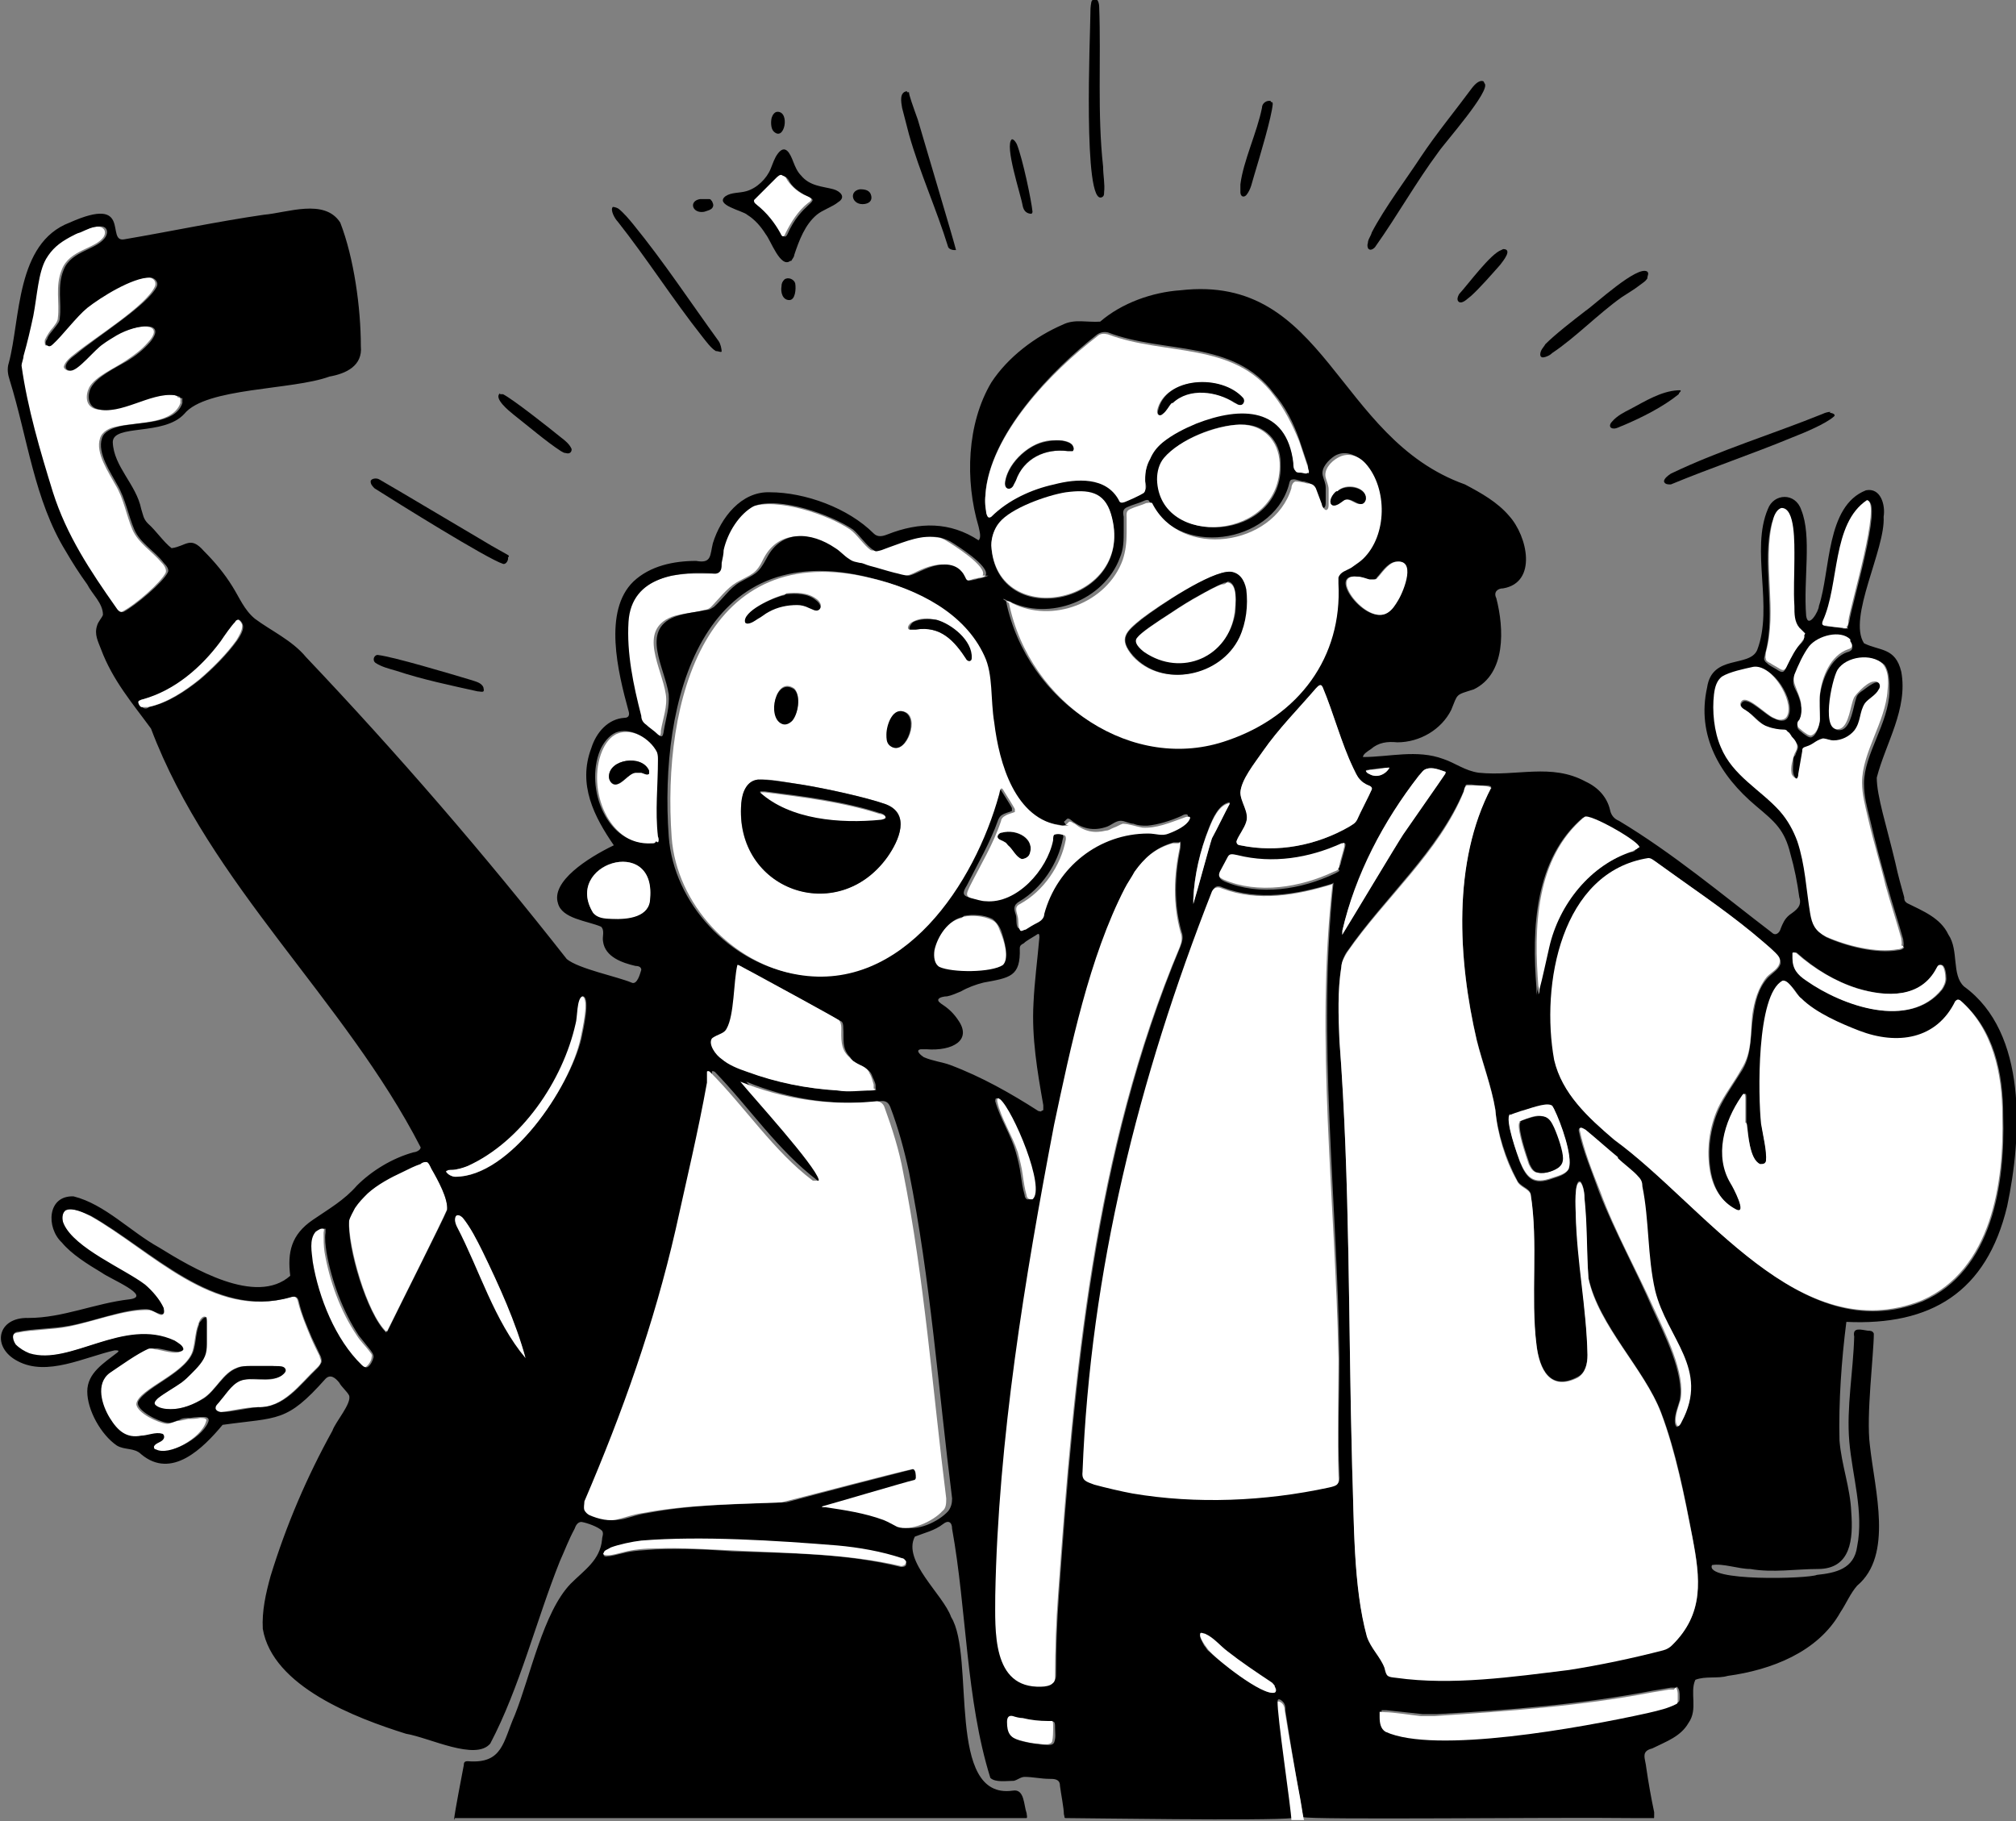 <?xml version="1.0" encoding="UTF-8"?>
<svg id="Capa_2" data-name="Capa 2" xmlns="http://www.w3.org/2000/svg" viewBox="0 0 205.6 185.7">
  <rect x="0" y="0" width="205.6" height="185.7" fill="#808080" stroke="none"/>
  <defs>
    <style>
      .cls-1 {
        fill: #fff;
      }
    </style>
  </defs>
  <g id="Capa_1-2" data-name="Capa 1">
    <g>
      <path d="M111.9,0c.1.1.2.4.2.7.2,5.4-.2,10.9.4,16.3,0,.9.2,1.8.1,2.6,0,.2,0,.4-.2.5-2,1.1-1.2-16.9-1.2-18.6,0-.4,0-.8.1-1.3.1-.3.4-.4.6-.3h0Z"/>
      <path d="M151.4,8.5c.7.7-4.1,6.1-4.7,7-2.3,3.1-4.2,6.5-6.4,9.6-.1.2-.5.5-.7.3-.1,0-.2-.4-.1-.6,0-.4.3-.7.4-1.1,1.3-2.5,3.7-5.7,5-7.7,1.6-2.4,3.5-4.7,5.2-7,.3-.4.8-.9,1.2-.7h0Z"/>
      <path d="M186.6,42.1c.3,0,.7.2.4.4-.8.7-2.9,1.6-4.2,2.1-4.1,1.7-8.3,3.1-12.4,4.8-.3,0-.6,0-.7-.3,0-.3.4-.6.7-.8,5-2.4,10.3-4,15.5-6.1.2-.1.5-.2.8-.2h0Z"/>
      <path d="M92.5,9.4c0,0,.2,0,.2,0,0,.3.4,1.4.9,2.8.9,3.1,3.6,12.1,3.9,13.3,0,0-.1,0-.2,0-.2,0-.5-.1-.6-.3-1.2-3.9-2.9-7.6-4-11.5-.2-.8-.5-1.9-.7-2.7-.1-.6-.3-1.6.5-1.7h0Z"/>
      <path d="M168,27.7c.2.2,0,.4,0,.7-.2.3-.4.4-.8.7-.5.4-1.2.8-1.8,1.2-2.4,1.7-4.7,4.1-7.1,5.7-.2.2-.4.3-.7.4-.6.2-.6-.3-.4-.7.1-.2.3-.4.4-.6,1-1,2.8-2.4,4.1-3.4.9-.6,5.3-4.7,6.3-4h0Z"/>
      <path d="M129.6,10.4c.1,0,.2,0,.2.2-.1,1.3-1.3,5.3-1.9,7.3-.2.6-.3,1.4-.8,2-.3.3-.6.1-.6-.3,0-.2,0-.5,0-.8.3-2.4,1.7-5.3,2.2-7.8,0-.5.5-.8.9-.7h0Z"/>
      <path d="M171.4,39.9c0,0-.2.2-.2.3-1.6,1.3-3.8,2.4-5.7,3.2-.3.1-.6.3-.9.3-.5,0-.5-.4-.2-.7.5-.6,1.3-1,1.9-1.3,1.5-.8,3.1-1.8,4.8-1.9.2,0,.3,0,.3,0h0Z"/>
      <path d="M105.2,21.8c-.5,0-.8-.3-.9-.8-.2-1.2-1.9-6.2-1.1-6.8.2,0,.4.3.5.5.6,1.5,1.5,5.8,1.6,6.9,0,0,0,.1-.1.2h0Z"/>
      <path d="M153.3,25.4c1,0,0,1.2-.3,1.6-.8.9-2.1,2.4-3,3.2-.3.2-.8.8-1.2.6-.3-.2-.1-.6,0-.8,1-1.1,3.2-4.1,4.3-4.5h0Z"/>
      <g>
        <path d="M73.6,35.8c0,.2-.3,0-.6,0-.5-.3-1-1-1.4-1.5-3-3.8-5.6-7.9-8.6-11.7-.3-.3-.8-1.2-.5-1.5,0,0,.3,0,.6.2.5.4,1.1,1.1,1.5,1.6,3.1,3.8,5.8,7.9,8.7,11.9.2.3.3.8.3,1.1h0Z"/>
        <path d="M51.8,56.8c.1.3-.2.8-.5.7-1.6-.5-10.9-6.3-13.1-7.7-.2-.2-.4-.4-.4-.7,0-.3.6-.4.9-.2,2.6,1.5,7.6,4.5,10.5,6.2,1.3.8,2.3,1.3,2.6,1.5,0,0,.1,0,.1.2h0Z"/>
        <path d="M49.3,70.5c-.1.1-.4,0-.6,0-2.7-.6-5.6-1.2-8.3-2.1-.7-.2-1.5-.4-2.1-.8-.4-.3-.1-.9.3-.8,1.6.2,7.3,1.9,9.3,2.5.6.2,1.2.3,1.4.8,0,.1.1.3,0,.4h0Z"/>
        <path d="M51,40.2c.1,0,.2,0,.3,0,1,.5,4.8,3.5,5.9,4.4.4.3.9.7,1.1,1.2,0,.4-.3.5-.6.4-.2,0-.3-.1-.5-.2-1.4-.9-3.4-2.6-4.8-3.7-.5-.4-2.1-1.7-1.4-2.2h0Z"/>
        <g>
          <path class="cls-1" d="M18.4,40.6c0,.1,0,.3,0,.5-.8,2.2-4.4,1.9-6.5,2.4-.7.1-1.5.5-1.7,1.2-.5,1.5.9,3.5,1.6,4.8.8,1.3,1.1,3.1,1.7,4.5.6,1.4,2,2.2,3,3.4.3.3.5.7.4,1-.5,1-3.1,3.3-4.5,4-.4.1-.6-.2-.8-.5-2.7-3.7-5-7.2-6.4-11.7-1.2-4.2-2.6-8.6-3.2-12.9,0-.3,0-.7.2-1,.4-1.3.7-2.7,1-4.1.5-2,.6-4.4,1.3-5.8.6-1,1.3-1.6,2.4-2.2.4-.2.7-.3,1.1-.5.7-.3,1.2-.5,1.9-.6.6,0,1,.4.7,1-.8,1.3-3.5,1.3-4.3,3.4-.7,1.7-.2,3.4-.4,4.9,0,.4-.3.7-.5,1-.3.3-.6.8-.8,1.2-.1.2,0,.5,0,.6.2.1.4,0,.6-.1.9-.8,2.4-2.8,3.5-3.7,1.4-1.1,4.6-3.1,6.4-3.1.5,0,.9.4.7.9-.9,2-6.1,5.2-8.2,6.9-.4.3-1,.8-1.1,1.3,0,.2.3.4.5.4.8,0,2.4-2.1,3.3-2.7.4-.3.9-.6,1.4-.9,2.2-1.2,5.3-1.4,3.4.7-.7.8-1.4,1.3-2.3,1.9-1.2.8-3.1,1.6-3.7,2.7-.4.8-.4,1.9.6,2.2,2.5.7,5.5-1.9,8.1-1.4.1,0,.3.1.3.2h0Z"/>
          <path class="cls-1" d="M21,134.3c-.4-.2-.7.4-.8.8-.3.8-.3,1.6-.5,2.4-.4,2.5-5.7,4.1-5.8,5.7.1.9,2.2,1.9,3.1,2,.4,0,.7-.2,1.1-.3.3,0,.6-.1,1.1-.2.4,0,.8,0,1.2-.1.3,0,.8,0,.6.4-.5,1.7-4,3.6-5.3,2.9-.1,0-.2-.2-.2-.3.1-.4.7-.4,1-.8.2-.2,0-.4-.2-.5-.6-.1-1.5.1-2.1.2-1.5.3-2.4-.5-3.2-1.8-.9-1.4-1.6-3.5,0-4.6,1.2-.9,2.7-1.9,4-2.5.3-.1.5-.1.8,0,.5,0,2.4.7,2.7.1,0-.4-.5-.7-.9-.9-5.4-2.5-10.8,2.9-15.2,1.1-.3-.2-.7-.4-.9-.7-.4-.5-.4-1.2.3-1.3,1.4-.3,3.6-.3,5.1-.6,2.6-.5,5.8-1.8,8.3-1.7.4,0,.8.4,1.2.5.4,0,.4-.4.3-.6-.3-.8-1.1-1.8-1.9-2.4-2.1-1.6-7.2-3.7-8.3-6.2-.4-1.1,0-1.8,1.3-1.5.5.1,1,.4,1.4.6,6.2,3.5,12.5,10.6,20.3,8.3.6-.2.8,0,.9.5.3,1.2.8,2.4,1.3,3.6.3.7.6,1.3.9,1.9,0,.2.2.4.1.6,0,.2-.2.4-.4.6-1.8,1.7-3.4,4.1-6.1,4-1.2,0-2.7.4-3.7.5-.3,0-.7-.2-.6-.5,0-.2.3-.4.5-.7.7-.8,1.3-1.9,2.4-2.1,1.3-.2,3.3.5,4.2-.8,0-.2,0-.4-.2-.5-.2-.1-.6,0-1-.1-.7,0-1.7,0-2.3,0-.5,0-1,0-1.4.2-1.4.5-2.1,2.3-3.4,3.1-.9.6-2.2,1.2-3.4,1.1-.5,0-1.3,0-1.6-.5-.1-.2,0-.4.3-.6.6-.4,1.7-1.1,2.4-1.6.4-.3.7-.5,1-.9.7-.7,1.4-1.5,1.6-2.4,0-.3,0-.5,0-.9,0-.5,0-1.3,0-1.9,0-.2,0-.5-.1-.6h0Z"/>
          <path class="cls-1" d="M100.5,58.7c-.2.2-.7.2-1,.3-.3,0-.7.3-1,.2-.2,0-.3-.3-.5-.6,0-.2-.2-.4-.4-.5-1-.9-2.6-.5-3.7,0-.5.2-.9.5-1.5.6-.5,0-1-.2-1.5-.3-.8-.2-1.7-.5-2.5-.7-.4-.1-.7-.2-1-.3-.4-.1-.7-.2-1.1-.4-.5-.3-.9-.8-1.4-1.1-2.5-1.7-5.5-1.8-7,1-.8,1.7-1.2,1.6-2.8,2.5-1,.6-1.8,1.7-2.6,2.5-.2.2-.5.3-.7.3-.9.3-2.2.3-3.3.7-3.5,1.4-1,5.2-.6,7.9.2,1.2-.3,2.5-.5,3.7,0,.6-.1.7-.6.4-.4-.4-1-.7-1.3-1.1-.2-.2-.3-.5-.3-.8-.8-3.3-1.7-6.8-1.2-10.2.3-2.4,2.3-3.6,4.5-4.1.7-.1,1.5-.2,2.2-.2.6,0,1.2,0,1.7,0,.2,0,.4,0,.5,0,.3-.2.3-.6.4-1,0-.4.1-.8.2-1.3.4-1.7,1.6-3.7,3.1-4.5,2.6-1,7.9.8,10.1,2.3.7.5,1.4,1.6,2.1,2.1.3.1.5,0,.8,0,.2,0,.5-.2.8-.3,1.7-.6,3.3-1.3,5.1-1,.4,0,.8.2,1.1.4.5.3,4.2,2.6,3.6,3.5h0Z"/>
          <path class="cls-1" d="M39.4,135.8c-2-1.9-3.9-8.7-3.8-11.4,0-.5.3-.9.6-1.3.4-.6.8-1.1,1.3-1.5,1-.9,2.3-1.6,3.6-2.2.6-.3,1.3-.6,1.8-.8.2,0,.4-.2.6-.2.2,0,.4.5.5.7.6,1.2,1.7,3.1,1.6,4.2-.5,1.2-4.7,9.6-6.1,12.4,0,0,0,0-.1,0h0Z"/>
          <path class="cls-1" d="M67.1,85.9c0,.1-.2.2-.4.2-4.6.3-6.9-5.6-5.3-9.5.3-.7.8-1.5,1.6-1.8,1.5-.6,3.5.6,4.2,2,.1.2.1.5.1.8,0,2.6-.3,5.2,0,7.8,0,.2,0,.5,0,.6h0ZM66.2,78.9c0,0,0-.2,0-.3-.7-1.7-4.1-1.2-4.1.6,0,.4.3.9.7.8.7,0,1.3-1.1,2-1.2.2,0,.4,0,.6,0,.3,0,.6.3.8.1h0Z"/>
          <path class="cls-1" d="M98.2,93.5c.9-.2,2.1-.1,2.9.3.5.2.7.6.9,1.2.4.9,1,2.8.2,3.5-1.2.8-5.2.8-6.5.2-.6-.3-.6-1.1-.5-1.7.3-1.4,1.4-3.1,2.9-3.4h0Z"/>
          <path class="cls-1" d="M33,125.3c.1,0,0,.3,0,.4,0,.6,0,1.4.1,2,.5,2.9,1.6,6,3.3,8.5.3.5.9,1.1,1.2,1.5.2.3.4.4.3.7,0,.3-.3.8-.6,1-.2,0-.4,0-.6-.2-2.6-2.6-4.4-6.9-5-10.5,0-1-.4-2.3.3-3.1.2-.2.6-.4.8-.3h0Z"/>
          <path class="cls-1" d="M107.3,175.5c.1,0,.1.3.1.6,0,.5,0,1.1-.1,1.5-.2.4-.9.3-1.4.2-.7,0-1.4-.2-2.1-.4-1-.3-1.4-.9-1.3-1.9,0-.4.2-.7.6-.6.3,0,.7.2,1,.2.9.2,1.7.3,2.6.3.2,0,.3,0,.4,0h0Z"/>
          <g>
            <path d="M46.3,185.6c.1-1,.8-4.5,1-5.6,0-.3.1-.4.4-.4,3.6.3,3.6-2,4.8-4.7,1.6-4,2.9-10.5,5.7-13.4,1.4-1.4,3-2.4,3.2-4.5,0-.3.2-.6,0-.9-.4-.4-1.5-.8-2.1-.9-.4,0-.6.4-.7.7-.6,1.1-1,2.2-1.5,3.3-2.4,6-4.1,12.9-7.1,18.6-1.5,1.8-6.2-.6-8.6-1-5.1-1.6-13.6-4.8-14.6-10.7-.1-1.8.3-3.6.8-5.4,1.6-5.2,3.7-10.1,6.3-14.8.3-.9,2-2.8,1.7-3.6-.2-.4-.8-.9-1-1.3-.4-.5-.9-.9-1.4-.4-4,4.5-4.8,3.9-10.5,4.7-2,2.4-5.2,5.6-8.3,3-.7-.7-1.7-.4-2.5-.9-1.6-1.1-3-3.6-3-5.5,0-1.9,1.7-2.9,3.1-4,.2-.2,0-.2-.3-.2-3.1.7-6.9,2.7-9.9,1.1-2.7-1.4-2.1-4.5,1.1-4.4,3.5,0,6.8-1.5,10.3-1.9,2.4-.3-2-2.1-2.8-2.7-1.5-.9-3.1-1.9-4.1-3.1-1.6-1.5-1.5-4.8,1.2-4.7,3.2.8,5.8,3.6,8.7,5.2,3.4,2.1,9.9,6,13.4,2.9-.3-2.4.1-4.2,2.3-5.7,1.6-1.1,3.2-2,4.5-3.5,1.5-1.5,3.6-2.8,5.8-3.4.2,0,.7-.2.7-.5-7.7-15-21.5-26.8-27.5-42.7-1.9-2.6-3.9-4.9-5.1-8.1-.3-.8-.7-1.5-.4-2.4.1-.4.5-.8.6-1.1,0-1.2-1.1-2.1-1.6-3.1-.8-1.1-1.5-2.2-2.2-3.4-3.2-5.2-3.9-11.6-5.7-17.4-.2-.6-.3-1.2-.1-1.8,1.2-4.5.7-12.2,6.2-14.3,6.5-2.9,3.6,2.1,5.6,1.7,4.7-.8,9.4-1.8,14.2-2.5,2.4-.2,6.2-1.7,7.8.8,1.4,3.6,2.1,8.7,2.1,12.6.2,2-1.5,2.8-3.2,3.1-3.8,1.4-12.6,1.1-14.8,3.8-2.1,2.3-7.3,1-7.3,2.9.1,2.5,2.4,4.3,2.9,6.8.2.6.2,1,.7,1.5.8.7,1.6,1.9,2.4,2.5,1.5-.2,1.9-1.3,3.3.3,1.1,1.1,2.1,2.3,2.9,3.6.7,1.1,1.2,2.4,2.3,3.3,1.6,1.2,3.8,2.2,5.2,3.9,9.3,9.8,18.2,20.1,26.6,30.8,1.2,1,5.2,1.8,6.6,2.4.6.3.9-1,1-1.3,0-.3-.3-.4-.6-.4-1.3-.3-3.1-.9-3.3-2.5-.1-.5.2-1.1-.2-1.5-1.4-.6-4-.8-4.4-2.4-.7-2.2,3-4.6,5.7-5.9-2-2.9-3.7-6.2-2.3-9.9.5-1.6,1.7-3,3.4-3.1.5,0,.5-.4.4-.7-1.1-4-2.6-10.2.5-13.2,1.7-1.6,4.1-2.1,6.4-2.1,1.6.3,1.4-.6,1.7-1.8.8-2.6,2.9-5.3,5.8-5.2,3.6,0,8,1.6,10.6,4.2.4.4.9.3,1.4.1,3.3-1.3,6.4-1.3,9.3.6.3-.3.1-.9,0-1.4-1.4-4.7-1.2-10.5,1.3-14.7,1.7-2.6,4.5-4.7,7.3-5.9,1.2-.6,2.5-.2,3.8-.3,2.2-1.9,5.3-3,8.2-3.2,14.9-1.7,15.8,15.1,29,19.8,1.7.9,3.3,1.8,4.5,3.2,1.9,2.1,2.9,6.8-.6,7.4-.6,0-1,.4-.7,1,.8,3.1,1,7.7-2.3,9.3-1.9.6-1.6.4-2.3,2.1-1,2-3.2,3.3-5.5,3.3-1-.1-1.9,0-2.7.7-.3.2-.8.5-.8.8,2.7,0,5.5-.8,8.2.2,1.2.4,2.2,1.2,3.6,1.4,3.9.4,7.4-1,10.9.9,1.3.6,2.2,1.6,2.5,2.9.1.5.4.9.9,1.1,5.5,3.3,10.5,7.5,15.6,11.4.4.4.8,0,.9-.4.2-.5.4-1,.9-1.4.7-.5,1.3-.9,1-1.8-.2-1.5-.5-3-.9-4.4-.6-2.5-1.6-3.3-3.5-4.9-3.7-3.1-6.1-7.2-5-12.1.5-3.4,4.3-2,5.1-3.8,1.7-4.4-.7-10.2,1.1-14.4.6-1.6,2.8-1.7,3.4.1,1.1,2.7.2,7.1.5,10.8.2,1.4,1.3-.5,1.3-1,1.2-3.6.7-10.2,4.8-11.8,1.5-.3,2,1.5,1.8,2.7.2,3.3-3.7,10.3-2,12.9,1.6.8,3.2.4,3.8,2.9.7,3.8-1.6,7.3-2.5,10.8,0,1.9,1,4.9,1.9,8.7.3,1.4.6,2.4.9,3.5,0,.2,0,.4.3.6,1.6.8,3.4,1.5,4.2,3.2,1.1,1.6.3,4.1,1.6,5.3,6.5,4.7,5.9,15.3,4.4,22.4-2.1,8.8-7.8,12.2-16.4,11.8-.5,3.9-.8,8.2-.7,12.1.2,2.5,1.1,4.8,1.2,7.3.2,2.7,0,5.8-3.4,5.8-2.2,0-4.6.4-6.9,0-1.2,0-2.8-.6-3.9-.4-.8,1.7,9.8,1.4,10.7,1,1.9-.2,3.8-.6,4.1-2.9.7-3.5-.5-7.2-.8-10.7-.3-3.5.4-7.1.5-10.7-.2-1,.7-.7,1.4-.6.2,0,.5,0,.6.3,0,2.1-.8,8.4-.4,11.4.5,4.6,2.4,11.2-1.3,14.3-.7.8-1.1,1.8-1.7,2.7-2.3,4.1-7.1,5.9-11.5,6.5-1,.3-2.3,0-3.3.4-.6,1.3.3,3-.7,4.4-.8,1.4-2.3,1.9-3.7,2.6-1.2.3-.7,1-.6,2,.2,1.4.5,3.1.8,4.5,0,0,0,.1,0,.2,0,.5,0,.4-.1.4-.3,0-1.1,0-2.2,0-7.9-.1-32.7.2-33.5-.1-.5-2.9-1.3-7.5-1.8-10.8,0-.4,0-.7-.3-1,0,0-.4-.4-.5-.1.2,1.7,1.3,10.6,1.5,12-2.6.3-21.5,0-23.1,0-.2,0-.1-.1-.2-.4,0-.6-.3-2.1-.4-2.9,0-.7-.6-.7-1.1-.7-.8,0-1.7-.2-2.5-.2-.4,0-.7.3-1.1.4-.7,0-1.9.2-2.4-.3-2.5-8-2.4-17.1-3.9-25.4,0-.7-.4-.9-.9-.5-.9.7-1.9.9-2.9,1.3-1.3,2.5,2.9,5.9,3.7,8.2,2.5,4-.6,18.7,6.3,17.7,1.2-.2,1.1,1.5,1.4,2.3,0,.2.1.4,0,.5-9.9,0-56.3,0-58.3,0h0ZM18.4,40.6c0-.2-.3-.2-.6-.3-2.5-.3-5.5,2.1-7.9,1.4-1-.3-1-1.5-.6-2.2.6-1.1,2.5-2,3.7-2.7.8-.5,1.6-1.1,2.3-1.9,1.8-2.2-1.3-1.9-3.4-.7-.5.3-1,.6-1.4.9-.9.6-2.5,2.7-3.3,2.7-.2,0-.5-.1-.5-.4,0-.5.7-1,1.1-1.3,2.1-1.8,7.3-5,8.2-6.9.2-.5-.3-.9-.7-.9-1.8,0-5,2-6.4,3.1-1.1.9-2.6,2.9-3.5,3.7-.2.2-.4.3-.6.1-.2,0-.2-.4,0-.6.1-.4.5-.8.8-1.2.3-.4.5-.6.5-1,.2-1.5-.3-3.2.4-4.9.8-2,3.5-2,4.3-3.4.3-.6,0-1.1-.7-1-.7,0-1.2.3-1.9.6-.4.1-.7.3-1.1.5-1.1.6-1.8,1.2-2.4,2.2-.8,1.4-.9,3.7-1.3,5.8-.3,1.4-.6,2.7-1,4.1,0,.3-.2.7-.2,1,.6,4.3,1.9,8.7,3.2,12.9,1.4,4.4,3.8,8,6.4,11.7.2.3.4.6.8.5,1.3-.7,4-3,4.5-4,.2-.3-.1-.7-.4-1-.9-1.2-2.4-2-3-3.4-.6-1.4-.9-3.1-1.7-4.5-.7-1.3-2.1-3.3-1.6-4.8.2-.7,1-1,1.7-1.2,2.1-.5,5.8-.2,6.5-2.4,0-.2,0-.3,0-.5h0ZM133.4,48.1c0-.2,0-.4,0-.6-.3-.9-.6-1.8-.9-2.7-.6-1.7-1.4-3.3-2.6-4.7-4.1-5.5-11.2-4-16.9-6.2-.4-.1-.8,0-1.1.2-4.6,3.6-10.9,10.1-11.4,16.2,0,.6,0,1.3.1,1.9,0,.2.2.6.5.3,1.7-1.7,4.1-2.8,6.4-3.3,2.3-.5,5.3-.8,6.6,1.6.2.3.4.3.6.2.5-.2,1.4-.6,1.9-.9.4-.2.3-.6.2-1,0-1,.1-1.8.5-2.5.3-.6.8-1.2,1.3-1.7.9-.8,2.2-1.5,3.4-1.9,4.5-1.8,9.2-1.6,9.9,4,0,.3,0,.6.2.8.1.2.3.2.5.2.3,0,.6.1.8,0h0ZM126.5,43.3c-2.4,0-6.1,1.4-7.7,3.4-.5.6-.8,1.4-.7,2.2.2,7.1,12.9,6.4,12.5-1.7,0-2.2-1.6-4-4-3.9h0ZM102.6,61.3c2.1,10.3,12.7,17.4,22.3,14,7.2-2.5,11.6-8.5,11.3-16,0-.2,0-.4,0-.6.2-.5.9-.7,1.3-1,.4-.2.8-.5,1.2-.9,2.4-2.4,2.5-7.2.3-9.7-.8-.8-1.9-1.2-2.9-.6-.6.4-1.4,1.2-1.2,2,.1.4.3.8.3,1.2,0,.5,0,1,0,1.5,0,.2,0,.5-.2.6-.3,0-.4-.4-.5-.6-.2-.5-.4-1.1-.6-1.6-.2-.3-.5-.4-.9-.5-.4,0-.9-.3-1.2-.2-.3,0-.3.4-.4.7-1.8,5.9-11.3,7.3-14.2,1.5-.1-.2-.4-.1-.6,0-.4.2-1.2.4-1.6.6-.5.2-.5.5-.4,1,0,.5,0,1,0,1.4,0,1,0,1.9-.4,2.8-1.6,4.3-7.2,6.5-11.3,4.4-.2,0-.5-.3-.6-.2h0ZM108.7,50.3c-1.9.3-5.6,1.6-6.8,3.1-.6.7-.8,1.5-.8,2.3.5,8.9,14.9,5.9,12.2-3.2-.7-2.3-2.3-2.5-4.6-2.2h0ZM188.4,64c.1-.1.1-.4.2-.6.2-1.6,3.4-12.1,1.9-12.3-3.7,2.4-2.8,8.6-4.5,12.3-.2.4,0,.4.4.5.5,0,1.2.1,1.6.2.2,0,.4,0,.5,0h0ZM100.5,58.7c.6-.9-3.1-3.2-3.6-3.5-.4-.2-.7-.3-1.1-.4-1.8-.3-3.4.4-5.1,1-.3.1-.5.2-.8.3-.4.1-.6.2-.8,0-.7-.4-1.4-1.5-2.1-2.1-2.2-1.5-7.5-3.4-10.1-2.4-1.5.8-2.7,2.7-3.1,4.5,0,.4-.1.8-.2,1.3,0,.5,0,1-.6,1.1-3.7-.3-8.6.2-8.9,4.9-.2,3.2.5,6.5,1.3,9.6,0,.4.2.7.5.9.3.3.8.6,1.2,1,.4.3.5.3.6-.4.2-1.2.6-2.4.5-3.7-.4-2.7-2.9-6.5.6-7.9,1.1-.4,2.3-.5,3.3-.7.3,0,.5-.2.7-.3.9-.8,1.6-1.9,2.6-2.5,1.6-.9,1.9-.8,2.8-2.5,1.5-2.9,4.5-2.7,7-1,.5.3.9.8,1.4,1.1.4.3.7.3,1.1.4.3,0,.6.2,1,.3.8.2,1.7.5,2.5.7.5.1,1,.3,1.5.3.5-.1,1-.4,1.5-.6,1.1-.5,2.7-.9,3.7,0,.1.1.3.3.4.5.2.3.2.6.5.6.3,0,.7-.1,1-.2.3,0,.8-.2,1-.3h0ZM184,64.8c-.1-.2-.4-.4-.6-.6-.4-.7-.5-1.5-.5-2.2,0-1.6,0-3.1,0-4.8,0-1.7.2-5.3-1.3-5.2-.5.1-.7.9-.9,1.3-1.1,4.2.5,9.2-.7,13.4,0,.2-.2.5,0,.7,0,.1.2.2.4.4.3.2.7.4,1,.6.5.3.6,0,.8-.4.3-.8.7-1.6,1.4-2.3.2-.2.5-.5.3-.7h0ZM142.2,57.3c-.8.2-1.4,1.2-1.8,1.6,0,.1-.2.2-.4.2-.1,0-.3,0-.4,0-.4-.1-.9-.3-1.3-.3-3-.3,1,5,3.1,3.7.5-.3.8-.8,1.1-1.3.6-1,2-4.3-.3-3.9h0ZM108.7,84.1c-.2.1-.4.1-.7,0-4.9-.6-6.4-6.5-6.9-10.5-.4-2.4,0-4.8-1-6.8-2-4.4-6.8-6.8-11.4-7.9-17.1-4.3-21.5,12.5-20.5,26.4.5,6.8,6.2,12.9,12.9,14,10.8,1.8,18-9.3,20.5-18.4.1-.5.2-.9.5-.3.3.5.9,1.4,1.1,1.8,0,0,0,.1,0,.2,0,0,0,0,0,.1-.2.1-.7.2-1,.4-.2.1-.3.3-.4.5-.8,2.3-2.1,4.5-3.2,6.7-.3.5-.6,1,.2,1.2.4.1.9.2,1.4.3,3.2.3,6.3-3.3,6.9-6.2,0-.2,0-.5.2-.6.3-.1.8,0,1,.1.1,0,.2.2.1.4-.5,2.6-2.2,5.1-4.4,6.4-.7.4-.6.8-.4,1.4.1.4,0,1,.2,1.3.2.2.4,0,.6,0,.3-.2.8-.5,1.2-.7.4-.2.6-.5.7-.9,1.3-4.8,5.6-8.1,10.6-8.2.7,0,1.4.3,2.1,0,.8-.3,1.8-.8,2.1-1.4.2-.5-.3-.4-.6-.2-1.1.5-2.4.9-3.5,1-.5,0-.9,0-1.4-.2-.4,0-.9-.3-1.3-.3-.5,0-.9.4-1.4.6-1.4.5-2.6.2-3.7-.7-.4-.3-.4,0-.7.2h0ZM20.4,69.3c1.3-1.1,2.8-2.6,3.8-4,.4-.6,1-1.5.2-2.1-.1,0-.3,0-.3.2-.6.7-1.4,2.1-2,2.8-2,2.2-4.4,4.3-7.4,5.1-.2,0-.4,0-.5.3,0,.1,0,.4.3.5.2.2.5.2.7,0,1.9-.4,3.7-1.6,5.2-2.8h0ZM188.7,65.4c-1-1.1-3.3-.5-4.2.7-.6.9-1.1,1.9-1.5,2.9-.3.6,0,1.1.3,1.7.2.5.4,1,.4,1.5,0,.5,0,.9-.2,1.4,0,.2-.1.3-.2.5,0,.3.4.5.6.7.3.2.5.4.8.4.6-.2.8-1.2.9-1.7,0-.8,0-1.7,0-2.5.2-1.7,1.1-3.9,2.8-4.5.1,0,.3-.1.4-.2.2-.2.1-.5,0-.7h0ZM194.1,96.5c.1-.2,0-.5,0-.7-.5-1.8-1.1-3.6-1.6-5.4-.6-2.1-1.2-4.3-1.8-6.9-.3-1.2-.6-2.3-.6-3.6,0-3,2.5-6.1,2.6-9.4,0-.9,0-2-.5-2.7-1.1-1.1-3.7-.8-4.6.6-.6,1.1-1.9,6.7.3,6,.9-.4,1.1-2.3,1.4-3.2.1-.4.4-.6.7-.8.4-.3.9-.7,1.3-.8.5-.1.7.4.5.8-.3.5-1,.9-1.4,1.4-.6.8-.3,1.9-1.1,2.8-.5.6-1.3,1.1-2.1,1-.5,0-.8-.3-1.1-.2-.4,0-.6.3-1,.5-.3.2-.6.2-.9.4-.1,0-.2.2-.2.4-.1.6-.3,1.6-.4,2.3,0,.3,0,.5-.2.5-.1,0-.4-.2-.5-.6-.1-.5,0-.9,0-1.4,0-.2,0-.3.2-.5.1-.4.4-.7.2-1.1-.1-.2-.3-.5-.5-.7-.1-.2-.2-.3-.4-.5-.1,0-.2-.1-.4-.2-.4,0-1.1-.1-1.6-.3-1-.4-1.5-1.3-2.3-1.7-.3-.2-.8-.5-.4-.9.6-.6,2.5,1.5,3.3,1.7.6.3,1.2.3,1.4-.3.7-1.5-1.5-5.2-3.5-4.9-.9.2-2.3.5-3.2,1-.5.4-.7,1-.8,1.8-.1.8,0,1.6,0,2.4.1,1.2.3,2,.7,3,1.3,2.8,4.1,4.2,6,6.5.8.9,1.4,2,1.8,3.1.8,2.3.9,4.8,1.3,7.3.2,1.2.5,1.8,1.6,2.4,2,.9,5.1,1.7,7.3,1.3.2,0,.5-.1.6-.3h0ZM138.7,79.5c-.3-.3-.5-.8-.7-1.2-1.2-2.5-2-5.5-3.1-8.2-.2-.4-.5-.1-.7.1-1.8,2.1-3.8,4.1-5.4,6.4-.9,1.3-2.2,2.9-2.3,4.2,0,1,1,2,.6,3-.2.7-.8,1.4-1,2,0,.2.1.3.4.4,3.8.8,7.8,0,11.1-1.9.3-.2.6-.4.8-.7.3-.7,1.2-2.4,1.5-3.1.1-.3-.4-.4-.7-.6-.2-.1-.4-.2-.5-.4h0ZM67.1,85.9c.1-.1.1-.4,0-.6-.3-2.6,0-5.2,0-7.8,0-.3,0-.5-.1-.8-.7-1.4-2.7-2.6-4.2-2-.7.3-1.3,1.1-1.6,1.8-1.6,3.9.7,9.8,5.3,9.5.2,0,.3,0,.4-.2h0ZM141.7,78.3c0-.1-.2,0-.4,0-.5,0-1.2.1-1.6.2-.2,0-.4,0-.4.1,0,.1.2.3.3.3.7.5,1.7.1,2.1-.6h0ZM147.4,78.7c-.6-.2-1.3-.5-1.9-.3-.3.1-.5.4-.8.7-3.6,4.7-6.4,10.1-7.8,15.8,0,.3-.1.5,0,.4.7-1.2,5.6-9.3,6.2-10.2,1.1-1.6,3.7-5.3,4.3-6.2,0,0,0-.1,0-.2h0ZM152.1,80.3c0-.1-.2-.2-.4-.2-.4,0-1.1,0-1.6-.1-.2,0-.4,0-.5,0-.2,0-.2.4-.3.6-2.6,6.2-8.1,10.9-11.9,16.4-.3.4-.5.9-.6,1.5-.4,2.5-.3,5-.2,7.5,1.1,14.5.9,29.1,1.3,43.6.2,5.4.1,12.1,1.5,17.2.4,1.2,1.4,2.1,1.8,3.2.2.7.2.9,1.2,1,5.8.8,12-.1,17.6-.8,3.2-.5,6.5-1.2,9.6-2,.3,0,.6-.2.9-.5,3.4-3.2,2.9-6.8,2.1-11-.8-4.2-1.7-8.8-3.2-12.7-1.7-4.4-6.3-8.8-7.4-13.7-.2-2.7-.2-5.4-.4-8.1,0-.5-.1-1.3-.4-1.7-.7-.4-.5,2.8-.5,3.2.2,4.9,1.1,9.6,1.2,14.4,0,.9-.2,1.9-1,2.3-2.8,1.5-3.9-.8-4.2-3.3-.7-5,.2-10.5-.6-15.4-.2-.6-1.1-.7-1.4-1.4-1.1-2.1-2-4.8-2.2-7.2-.4-2.4-1.3-4.7-1.9-7.1-1.9-8.2-2.5-18.2,1.5-25.8h0ZM125.4,81.8c-1.1.2-1.7,1.6-2.1,2.6-.9,2.3-1.5,4.8-1.6,7.2,0,.1,0,.7,0,.5.4-1.3,1.6-5.7,1.9-6.7.5-.9,1.5-2.8,1.8-3.5,0,0,0-.2,0-.2h0ZM167,86.5c0-.6-5.1-3.5-5.6-3.1-4.9,4.2-5.2,11.3-4.7,17.4,0,.2,0,.6,0,.7,0,0,0-.2.1-.5.3-1.1.7-3.1,1-4.3,1-4.4,4.2-8.4,8.5-9.8.2,0,.5-.1.5-.3h0ZM120.3,85.9c-.1,0-.4,0-.6,0-1.8.5-2.9,1.5-3.9,2.9-.4.6-.7,1.1-1,1.7-3.6,7-5.5,16.2-7.2,24.1-3,15.7-5.7,32.1-6,48,0,3.5-.4,9.6,4.7,9.3.7,0,1.4-.2,1.4-1.1,0-2.7.1-5.5.3-8.2,1.6-22.4,3.6-45.1,12.4-66.1.2-.5.3-1,.1-1.5-.8-2.8-.7-5.7-.1-8.6,0-.2,0-.5,0-.6h0ZM136.5,88.6c0-.1.1-.3.2-.4.1-.5.4-1.4.5-1.9.1-.5-.2-.3-.5-.1-3.3,1.5-7.1,2.1-10.7,1.1-.3,0-.5,0-.7.3-.2.4-.6,1-.8,1.5-.3.4,0,.6.4.8,3.6,1.5,7.8.8,11.2-.8.2-.1.4-.2.5-.3h0ZM178.1,114.5c0-.8,0-1.7,0-2.5,0-.4,0-.7-.4-.2-1.8,2.6-2.8,6.1-1.1,8.9.2.5,1.8,3.5.3,2.6-1.4-.8-2.1-2.2-2.4-3.7-.4-2.2-.1-4.5.8-6.5.6-1.3,1.6-2.7,2.4-4,1-1.7.8-3.6,1.1-5.5.2-1.4.5-2.8,1.5-3.9.5-.5,1.2-.9,1.3-1.5,0-.4-.2-.7-.5-1-.6-.6-1.6-1.4-2.3-2-3.1-2.6-6.5-4.8-9.8-7.2-.2-.2-.5-.3-.8-.4-8.9,1.5-11,13-9.6,20.6.8,3.4,3.4,5.8,6.1,8.1,9.2,6.7,19,21.4,31.4,16.4,7.1-3.1,8.4-12,8.2-18.9,0-4.3-.9-8.8-4.3-11.7-.2-.1-.4,0-.5.1-1.8,3.6-5.2,4.5-9,3.3-2.2-.7-4.9-1.9-6.7-3.5-.5-.5-1.1-1.9-1.9-1.8-2.7,1.4-2.4,10.8-2.3,13.6,0,1.4.6,3.3.6,4.6,0,.9-.8.6-1.2,0-.6-1.1-.7-2.5-.8-3.7h0ZM60.5,93.1c.5.4,1.1.5,1.9.6,1.6,0,3.8-.2,3.9-2.1.5-6.5-8.9-3.5-5.8,1.5h0ZM135.9,90.1c-3.6,1.1-7.5,1.8-11.2.4-.4-.2-.8-.2-1,.3-7.5,19.2-12.4,38.8-13.2,59.2-.1.9.4,1,1.2,1.3,1.1.3,2.7.7,3.9.9,6.6,1.1,13.5.8,20-.6.8-.2,1.1-.3,1-1.2-.2-3.9,0-7.9,0-11.9-.2-16.1-2.3-32.5-.6-48.5h0ZM98.2,93.5c-1.5.3-2.6,2-2.9,3.4-.1.7,0,1.4.5,1.7,1.3.6,5.3.6,6.5-.2.7-.7.1-2.6-.2-3.5-.2-.5-.5-.9-.9-1.2-.8-.4-2-.5-2.9-.3h0ZM106.4,113.2c0,0,0-.4,0-.5-.6-3.4-1.2-6.9-1-10.4.1-2.2.4-4.4.6-6.7,0-.5-.1-.4-.4-.2-.3.2-.9.5-1.2.8-.2.1-.4.2-.4.5.1,2.9-1,3-3.7,3.5-.8.2-1.6.5-2.3.9-.5.2-.9.4-1.4.5-.3,0-.8.1-.9.3-.1.2.2.4.5.6.6.4,1.1.9,1.5,1.5,1.5,2.1-.6,3.2-3.2,3-.2,0-.4,0-.6,0-.6.1,0,.6.3.8.9.4,1.9.5,2.7.8,3.2,1.2,6.2,2.9,9,4.7.1,0,.3.1.3,0h0ZM197.9,98.4c0,0-.2.1-.3.3-1.6,3.1-5.1,3-8.1,2.1-2.3-.7-4.4-2-6.2-3.6-.2-.2-.4,0-.4.2-.1,1.2.4,1.9,1.4,2.6,3.7,2.6,10.5,5,13.8.9.2-.3.4-.7.4-1.1,0-.4-.1-1.4-.5-1.4h0ZM89.3,111.1c0,0,0-.2,0-.4,0-.3-.3-.8-.4-1.1-.3-.7-1.1-.8-1.7-1.3-.2-.1-.4-.3-.5-.5-.9-.9-.6-1.9-.7-3,0-.2,0-.6-.3-.7-1.1-.6-7.6-4.2-10.2-5.6-.1,0-.1,0-.2.2-.3,1.6-.3,4.9-1.1,6.2-.2.4-.6.5-1,.7-.2,0-.4.2-.5.3-.2.2-.1.6,0,.9.2.5.5.8,1,1.2.8.6,1.8,1,2.6,1.3,3,1.1,6,1.7,9.2,1.9,1,0,2.3,0,3.4,0,.2,0,.4,0,.5-.1h0ZM45.6,119.4s0,0,0,.1c0,.3.5.5.9.5,5.5,0,11.6-9.1,12.8-14.1.2-1,.9-4,.2-4.3-.6.2-.5,2.2-.7,2.8-1.3,5.8-5.5,12-11,14.5-.5.2-1,.3-1.6.4-.2,0-.4,0-.5.1h0ZM83.4,120.4c-4.1-3.1-7-7.5-10.5-11.1-.2-.1-.3-.1-.3,0,0,0,0,.1,0,.2,0,.3,0,.6,0,.9-.8,5-2,10.1-3.2,15-2.2,9.6-5.4,18.7-9.3,27.7-.1.3-.2.6,0,.9.4.7,1.5.9,2.2,1,.5,0,.9,0,1.3-.1.8-.2,1.6-.5,2.4-.6,4.7-.9,9.4-.9,14.2-1.1,3.3-.9,11-2.9,13-3.4.2,0,.3,0,.5,0,.3.1.3.6.3.9,0,.1,0,.2-.1.2-1.2.4-8.3,2.4-9.4,2.7-.2,0,0,0,.3.1,2,.3,3.9.6,5.9,1.3.5.2,1,.5,1.4.7,1.4.5,3.6-.5,4.6-1.6.3-.4.4-.8.4-1.3-1.4-11.1-2.2-22.3-4.4-33.3-.5-2.3-1.1-4.5-1.9-6.6-.2-.5-.5-.7-1.1-.6-4.6.5-9.3-.2-13.6-2,0,0-.1,0,0,0,1.5,1.7,7.7,8.5,8,10,0,0,0,.2-.1.1h0ZM105.1,122.3c1.5-1.1-1.9-9.1-3.3-10.2-.2-.2-.3-.1-.3.2.5,1.8,1.6,3.4,2.1,5.2.2.7.4,1.5.5,2.3.1.7.2,1.4.4,2.1,0,.2.2.5.4.4h0ZM154,113.7c-.5.5.8,4.2,1,4.8.7,1.7,1.4,2.4,3.3,1.7.6-.2,1.4-.4,1.7-1,.4-1.2-.8-4.6-1.5-6,0-.2-.2-.3-.3-.4-.6-.3-2.4.3-3.1.6-.3.1-.9.3-1.1.4h0ZM164.9,118.1c-1.1-1-2.2-1.9-3.3-2.8-.2-.2-.6-.5-.6,0,.4,2,1.4,4.3,2.1,6.3,1.6,4.1,3.8,8,5.5,12,1.1,2.4,3.2,6.5,2.7,9.2-.2.7-.5,1.4-.5,2.1,0,.6.3.9.6.2,2.9-5.4-1.5-8.5-2.7-13.4-.8-3.4-.6-7.1-1.3-10.6,0-.4-.2-.7-.4-1-.6-.6-1.5-1.4-2.1-1.9h0ZM39.4,135.8c0,0,0,0,.1,0,1.4-2.9,5.6-11.2,6.1-12.4.1-1.2-.9-3-1.6-4.2-.1-.2-.3-.7-.5-.7-.2,0-.4,0-.6.2-.6.2-1.2.5-1.8.8-1.3.6-2.6,1.3-3.6,2.2-.5.5-.9.9-1.3,1.5-.2.4-.5.9-.6,1.3-.2,2.7,1.8,9.5,3.8,11.4h0ZM21,134.3c.1,0,.1.4.1.6,0,.5,0,1.3,0,1.9,0,.4,0,.8-.1,1.2-.2.8-.9,1.5-1.5,2.1-.3.3-.6.6-1,.9-.7.5-1.8,1.1-2.4,1.6-.2.2-.4.4-.3.6.3.4,1.1.5,1.6.5,1.2,0,2.4-.5,3.4-1.1,1.2-.8,2-2.6,3.4-3.1.5-.2.9-.2,1.4-.2.6,0,1.6,0,2.3,0,.3,0,.8,0,1,.1.2.1.3.3.2.5-.8,1.2-2.9.5-4.2.8-1.1.2-1.7,1.3-2.4,2.1-.2.3-.5.5-.5.7-.1.3.3.5.6.5,1,0,2.5-.4,3.7-.5,2.7.1,4.3-2.3,6.1-4,.2-.2.3-.4.4-.6,0-.2,0-.4-.1-.6-.3-.6-.6-1.3-.9-1.9-.5-1.2-1-2.3-1.3-3.6-.1-.5-.3-.7-.9-.5-7.8,2.2-14.1-4.8-20.3-8.3-.7-.3-1.9-.9-2.6-.6-.4.3-.4,1-.2,1.4,1.1,2.5,6.2,4.6,8.3,6.2.7.6,1.5,1.5,1.9,2.4,0,.3.1.7-.3.6-.5-.1-1-.5-1.5-.5-2.3,0-5.5,1.3-7.9,1.7-1.5.3-3.8.3-5.1.6-.7,0-.7.7-.3,1.3.4.4.9.7,1.4.9,4.2,1.3,9.6-3.7,14.8-1.3.3.2.9.5.9.9-.2.6-2.2-.1-2.7-.1-.3,0-.6,0-.8,0-1.3.6-2.8,1.7-4,2.5-1.5,1.1-.8,3.3,0,4.6.8,1.3,1.7,2.1,3.2,1.8.6,0,1.5-.4,2.1-.2.2,0,.3.3.2.5-.2.4-.8.4-1,.8,0,.1,0,.3.2.3,1.3.7,4.6-1.1,5.3-2.7.2-.4,0-.6-.4-.6-.5,0-.9,0-1.4.1-.5,0-.8,0-1.1.2-.4.1-.7.3-1.1.3-.8,0-3.5-1.3-3.1-2.2.9-1.6,5.2-3,5.7-5.4.2-.8.2-1.7.5-2.4,0-.2.1-.3.2-.4.2-.3.5-.5.6-.3h0ZM53.6,138.5c-1.1-3.7-2.7-7.4-4.4-10.9-.6-1.2-1.2-2.4-2-3.4-.4-.4-.7-.3-.7.2,0,.2,0,.5.2.7,2.3,4.5,3.8,9.6,7,13.4h0ZM33,125.3c-.2-.1-.5.1-.8.3-.7.8-.4,2.1-.3,3.1.6,3.6,2.3,7.9,5,10.5.2.2.4.3.6.2.3-.2.5-.6.6-1,0-.3-.1-.4-.3-.7-.3-.4-.9-1.1-1.2-1.5-1.6-2.4-2.8-5.6-3.3-8.5-.1-.7-.2-1.4-.1-2,0-.1,0-.4,0-.4h0ZM92.4,159.3c0-.1-.2-.2-.4-.3-2.1-.7-4.4-1.1-6.6-1.3-6.2-.6-13.9-1-20-.5-.9.1-2.3.3-3.1.7-.3.1-.6.3-.7.5-.1.2,0,.4.4.3.4,0,1-.2,1.5-.3,1.1-.3,2.2-.3,3.4-.4,2.6-.1,5.2,0,7.8.2,5.7.2,11.6.2,17.2,1.6.3,0,.6-.1.5-.4h0ZM130,172c-.1-.2-.3-.3-.4-.4-1.5-1-3-2-4.4-3.1-.7-.6-1.4-1.4-2.3-1.8-.2,0-.4-.1-.5,0-.1.2.2.7.4,1.1.2.2.3.5.5.6.9.9,5.5,4.6,6.7,4.2.2-.1.2-.4,0-.6h0ZM170.9,172.1c-.1,0-.3,0-.5,0-.6.1-1.2.2-1.8.3-7.3,1.4-14.7,2-22.1,2.4-.5,0-.8,0-1.4,0-1-.1-2.8-.3-3.7-.4-.3,0-.5,0-.5,0,0,.2,0,.3,0,.5,0,.6,0,1.2.6,1.5,5,2.4,19.9-.4,26.7-1.9,1.3-.3,2.1-.5,2.9-.9.1,0,.2-.1.2-.4,0,0,0-.2,0-.2,0-.3,0-.8-.3-1h0ZM107.3,175.5c-.1,0-.3,0-.4,0-.9,0-1.8-.1-2.6-.3-.3,0-.7-.1-1-.2-.4-.1-.6.1-.6.6,0,1.1.3,1.6,1.3,1.9.7.2,1.4.3,2.1.4.5,0,1.2.2,1.4-.2.2-.5.1-1,.1-1.5,0-.3,0-.5-.1-.6h0Z"/>
            <path class="cls-1" d="M83.4,120.4c.1,0,.1,0,.1-.1-.4-1.5-6.6-8.3-8-10,0,0,0,0,0,0,4.4,1.8,9.2,2.5,13.9,2,.4,0,.7.3.8.6.8,2.2,1.5,4.4,1.9,6.6,2.2,11,3,22.2,4.4,33.3,0,.5,0,1-.4,1.3-.9,1-3.2,2.1-4.6,1.6-.4-.2-.9-.5-1.4-.7-1.9-.7-3.9-1-5.9-1.3-.3,0-.5,0-.3-.1,1.1-.3,8.2-2.4,9.4-2.7,0,0,.1-.1.1-.2,0-.3,0-.8-.3-.9-2.3.5-9.8,2.5-13.4,3.4-4.7.2-9.5.2-14.2,1.1-.8.1-1.6.4-2.4.6-.9.3-2.1,0-3-.4-.2-.1-.4-.3-.5-.5-.1-.3,0-.6,0-.9,3.9-9.1,7.1-18.1,9.3-27.7,1.1-5,2.3-10,3.2-15,0-.3,0-.6,0-.9,0,0,0-.2,0-.2,0-.1.2-.1.3,0,3.6,3.6,6.5,8.1,10.5,11.1h0Z"/>
            <path class="cls-1" d="M89.3,111.1c0,0-.2.1-.5.1-1,0-2.3.2-3.4,0-3.2-.2-6.2-.8-9.2-1.9-.9-.3-1.9-.7-2.6-1.3-.6-.4-1.4-1.5-1-2.1.1-.1.3-.2.5-.3.4-.2.8-.3,1-.7.8-1.4.7-4.8,1.1-6.5,0,0,0,0,.1,0,.2.1.7.4,1.3.7,2.6,1.4,8.1,4.4,8.9,4.9.2.1.3.5.3.8,0,1.1-.1,2.1.7,2.9.2.2.3.3.5.5.7.5,1.4.5,1.7,1.3.2.3.3.8.4,1.1,0,.2,0,.3,0,.4h0Z"/>
            <path class="cls-1" d="M60.5,93.1c-3.1-5,6.4-8,5.8-1.5,0,1.9-2.2,2.2-3.9,2.1-.8,0-1.5-.1-1.9-.6h0Z"/>
            <path class="cls-1" d="M92.4,159.3c0,.2-.2.4-.5.4-5.6-1.3-11.4-1.3-17.2-1.6-2.6-.1-5.2-.3-7.8-.2-1.1,0-2.3.1-3.4.4-.4.1-1.1.3-1.5.3-.4,0-.6-.1-.4-.3,0-.2.4-.3.7-.5.8-.3,2.2-.6,3.1-.7,6.1-.5,13.8,0,20,.5,2.2.2,4.5.6,6.6,1.3.2,0,.3.2.4.3h0Z"/>
            <path class="cls-1" d="M45.6,119.4c0-.1.3-.1.5-.1.5,0,1.1-.2,1.6-.4,5.5-2.5,9.7-8.7,11-14.5.2-.6.1-2.6.7-2.8.7.3,0,3.3-.2,4.3-1.1,5.1-7.2,14.1-12.8,14.1-.3,0-.8-.3-.9-.5,0,0,0,0,0-.1h0Z"/>
            <path class="cls-1" d="M53.6,138.5c-3.2-3.8-4.7-9-7-13.4-.1-.2-.2-.5-.2-.7,0-.6.4-.6.8-.2.8,1,1.4,2.2,2,3.4,1.7,3.5,3.4,7.2,4.4,10.9h0Z"/>
            <path class="cls-1" d="M20.3,69.3c-1.5,1.2-3.3,2.4-5.2,2.8-.2,0-.5,0-.7,0-.2-.1-.3-.4-.3-.5,0-.2.3-.2.5-.3,3.2-.9,5.9-3.2,7.9-5.9.4-.6,1.1-1.6,1.5-2,0-.1.2-.2.3-.2.2.1.4.4.4.6,0,.5-.3,1-.6,1.5-1,1.4-2.5,2.9-3.8,4h0Z"/>
            <path class="cls-1" d="M105.1,122.3c-.2,0-.4-.2-.4-.4-.2-.7-.3-1.4-.4-2.1-.1-.8-.3-1.5-.5-2.3-.6-1.8-1.7-3.4-2.1-5.2,0-.3,0-.4.3-.2,1.3,1.1,4.7,9.1,3.3,10.2h0Z"/>
            <path d="M101.8,85.5c-.2-.3,0-.6.4-.6,1.5-.4,3.4.7,2.8,2.2-.1.3-.5.5-.8.5-.6-.2-.9-1-1.4-1.4,0,0-.2-.2-.3-.3-.2-.2-.5-.2-.7-.4h0Z"/>
            <path d="M66.2,78.9c-.2.2-.5,0-.8-.1-.2,0-.4,0-.6,0-.7.1-1.3,1.1-2,1.2-.4,0-.7-.4-.7-.8,0-1.8,3.4-2.3,4.1-.6,0,.1,0,.2,0,.3h0Z"/>
            <g>
              <path class="cls-1" d="M108.7,84.1c.2-.1.3-.4.5-.3.1,0,.3.2.4.2,1,.8,2,1,3.2.7.3,0,.5-.2.8-.3.3-.1.6-.3.9-.4.6,0,1.4.3,2,.4,1.4.1,2.8-.5,4.2-1,.2-.1.9-.3.6.2-.3.6-1.3,1.1-2.1,1.4-.7.3-1.3,0-2.1,0-5,0-9.3,3.4-10.6,8.2,0,.4-.3.7-.7.9-.4.2-.9.5-1.2.7-.2,0-.5.3-.6,0-.2-.3-.1-.9-.2-1.3-.1-.5-.4-1,.2-1.3,2.4-1.3,4.2-3.9,4.7-6.6,0-.2,0-.3-.1-.4-.2-.1-.7-.2-1-.1-.2,0-.2.4-.2.6-.6,3-3.7,6.5-6.9,6.2-.4,0-1-.2-1.4-.3-.8-.2-.4-.7-.2-1.2,1.1-2.2,2.4-4.3,3.2-6.7,0-.2.2-.4.4-.5.3-.2.8-.3,1-.4,0,0,0,0,0-.1,0,0,0-.1,0-.2-.2-.4-.8-1.3-1.1-1.8-.3-.6-.4-.2-.5.3-2.5,9.1-9.8,20.2-20.5,18.4-6.7-1.1-12.4-7.2-12.9-14-1-13.9,3.4-30.7,20.5-26.4,4.6,1.1,9.4,3.5,11.4,7.9.9,1.9.6,4.4,1,6.8.5,4.1,2.1,9.9,6.9,10.5.2,0,.5,0,.7,0h0ZM80.1,60.6c-1,.2-4.4,1.7-4,2.8.3.4.9-.2,1.3-.4.3-.2.7-.5,1.1-.7.9-.5,1.9-.8,2.9-.7.4,0,.8.1,1.2.3.3.1.7.4,1,.2.3-.3,0-.8-.3-1-.9-.7-2.1-.7-3.1-.6h0ZM92.8,64.2c.1,0,.4,0,.6,0,2.5-.4,4,1.1,5.2,3.1.1.1.3.2.3.1.2-.3,0-.8,0-1.1-.5-1.4-2.1-2.7-3.5-3.1-.7-.2-1.6-.2-2.3.2-.3.1-.7.6-.4.8h0ZM81,70.2c-1.9-1.3-2.7,2.8-1.3,3.5.4.2.8,0,1.1-.3.6-.7.9-2.5.2-3.2h0ZM90.8,76c1.4,1.3,3-2.4,1.7-3.3-1.3-.8-2,1.2-2,2.2,0,.4,0,.9.3,1.1h0ZM77.3,79.5c-1.1.2-1.6,1.2-1.7,2.4-.8,8.8,9.8,12.6,14.9,5.5,1.2-1.7,2.4-4.5-.2-5.4-2-.7-6.1-1.6-8.6-2-2-.3-3.2-.6-4.4-.5h0ZM101.8,85.5c.2.2.4.2.7.4.1,0,.2.2.3.3.5.4.8,1.2,1.4,1.4.3,0,.7-.2.8-.5.6-1.6-1.3-2.6-2.8-2.2-.3,0-.6.4-.4.6h0Z"/>
              <path d="M77.3,79.5c1.2,0,2.4.2,4.4.5,2.5.4,6.6,1.3,8.6,2,2.6,1,1.4,3.7.2,5.4-5.1,7.1-15.6,3.4-14.9-5.5.1-1.2.6-2.3,1.7-2.4h0ZM90.3,83.3c0-.2-.4-.4-.6-.4-3.7-1.2-7.8-1.7-11.7-2.2-.1,0-.5,0-.5,0,3.1,2.9,8.1,3.2,12.3,2.8.2,0,.5,0,.5-.2h0Z"/>
              <path d="M80.1,60.6c1.1-.1,2.3-.1,3.1.6.3.2.7.7.3,1-.3.2-.7-.1-1-.2-.4-.2-.8-.3-1.2-.3-1,0-2,.2-2.9.7-.4.2-.7.5-1.1.7-.3.2-1,.7-1.3.4-.4-1.1,2.9-2.6,4-2.8h0Z"/>
              <path d="M92.8,64.2c-.2-.2.2-.7.4-.8.7-.3,1.5-.3,2.3-.2,1.5.4,3.7,2.1,3.6,3.9,0,.3-.2.4-.5.2-1.3-2-2.7-3.5-5.2-3.1-.2,0-.5,0-.6,0h0Z"/>
              <path d="M81,70.3c.7.7.4,2.5-.2,3.2-.3.3-.7.5-1.1.3-1.5-.7-.6-4.8,1.3-3.5h0Z"/>
              <path d="M90.7,76c-.3-.3-.3-.7-.3-1.1,0-1,.7-3,2-2.2,1.3.9-.2,4.6-1.7,3.3h0Z"/>
              <path class="cls-1" d="M90.3,83.4c0,.1-.4.2-.5.2-4.1.4-9.2,0-12.3-2.8,0,0,.4,0,.5,0,3.9.5,8,1,11.7,2.2.2,0,.7.2.6.4h0Z"/>
            </g>
          </g>
        </g>
        <g>
          <path class="cls-1" d="M132.8,185.6c-.2,0-.7,0-.9,0,0,0-.2,0-.2,0,0-1-1.5-10.9-1.4-12.1.4,0,.7.4.7.8.4,2.5,1.1,6.5,1.6,9.1.2,1.1.3,2,.4,2.2,0,0,0,0,0,0h0Z"/>
          <path class="cls-1" d="M152.1,80.3c-4,7.6-3.4,17.6-1.5,25.8.6,2.4,1.5,4.7,1.9,7.1.2,2.4,1,5.1,2.2,7.2.3.7,1.2.8,1.4,1.4.8,4.9,0,10.5.6,15.4.3,2.5,1.4,4.7,4.2,3.3.8-.5,1-1.4,1-2.3-.1-4.8-1.1-9.5-1.2-14.4,0-.5-.2-3.5.5-3.2.3.4.4,1.2.4,1.7.3,2.7.2,5.4.4,8.1,1,4.8,5.7,9.2,7.4,13.7,1.5,4,2.4,8.6,3.2,12.7.8,4.2,1.2,7.8-2.1,11-.2.2-.5.4-.9.5-3.1.8-6.4,1.5-9.6,2-5.7.7-11.9,1.6-17.6.8-.9-.1-1-.1-1.2-1-.4-1.1-1.4-2-1.8-3.2-1.4-5.1-1.3-11.7-1.5-17.2-.4-14.6-.2-29.1-1.3-43.6-.1-2.5-.2-5,.2-7.5,0-.5.3-1,.6-1.5,3.8-5.5,9.4-10.2,11.9-16.4,0-.2.1-.5.3-.6.1,0,.4,0,.5,0,.4,0,1.9,0,2,.3h0Z"/>
          <path class="cls-1" d="M135.9,90.1c-1.8,16,.3,32.4.6,48.5,0,3.9-.1,7.9,0,11.9.1.9-.1,1-1,1.2-6.5,1.4-13.5,1.7-20,.6-1.1-.2-2.8-.6-3.9-.9-.8-.3-1.3-.4-1.2-1.3.8-20.5,5.7-40.1,13.2-59.2.2-.4.6-.5,1-.3,3.7,1.4,7.6.7,11.2-.4h0Z"/>
          <path class="cls-1" d="M178.1,114.5c.2,1.1.3,3.7,1.4,4.2.3,0,.5,0,.6-.3.1-1-.3-2.6-.5-3.8-.3-2.8-.5-13.2,2.2-14.6.7-.1,1.3,1.4,1.9,1.8,1.5,1.5,4.1,2.6,5.9,3.3,3.9,1.5,7.9.9,9.8-3,.2-.2.3-.2.5-.1,3.3,2.9,4.3,7.4,4.3,11.7.2,6.9-1.1,15.8-8.2,18.9-12.5,5-22.2-9.7-31.4-16.4-2.7-2.3-5.3-4.7-6.1-8.1-1.4-7.7.7-19.2,9.6-20.6.3,0,.5.2.8.4,3.3,2.4,6.6,4.6,9.8,7.2.7.6,1.7,1.4,2.3,2,.3.3.6.6.5,1-.1.7-.8,1-1.3,1.5-.9,1.1-1.3,2.5-1.5,3.9-.2,1.9,0,3.8-1.1,5.5-.7,1.3-1.8,2.7-2.4,4-.9,2-1.2,4.3-.8,6.5.3,1.6,1.1,3,2.6,3.8,1.3.7-.3-2.3-.5-2.6-1.7-2.8-.7-6.3,1.1-8.9.3-.5.4-.2.4.2,0,.8,0,1.7,0,2.5h0Z"/>
          <path class="cls-1" d="M120.3,85.9c.1.1,0,.4,0,.6-.6,2.8-.7,5.7.1,8.6.2.5.1,1-.1,1.5-8.8,20.9-10.8,43.6-12.4,66.1-.2,2.7-.3,5.5-.3,8.2,0,.3,0,.6-.3.8-.2.2-.7.3-1.1.3-5.1.2-4.7-5.8-4.7-9.3.3-15.9,3-32.3,6-48,1.7-8,3.6-17.1,7.2-24.1.3-.6.7-1.1,1-1.7,1-1.4,2.1-2.4,3.9-2.9.2,0,.4,0,.6,0h0Z"/>
          <path class="cls-1" d="M102.6,61.3c0,0,.4,0,.6.2,4.1,2.1,9.7,0,11.3-4.4.3-.9.4-1.8.4-2.8,0-.5,0-.9,0-1.4,0-.5-.1-.8.4-1,.4-.2,1.2-.4,1.6-.6.2,0,.4-.1.6,0,2.9,5.8,12.4,4.4,14.2-1.5,0-.2.1-.6.4-.7.3,0,.9.1,1.2.2.4,0,.7.1.9.5.2.5.4,1.1.6,1.6,0,.2.3.7.5.6.2-.1.2-.4.2-.6,0-.5,0-1,0-1.5,0-.4-.2-.8-.3-1.2-.2-.8.5-1.6,1.2-2,1-.6,2.1-.3,2.9.6,2.2,2.5,2.2,7.3-.3,9.7-.3.3-.8.6-1.2.9-.5.3-1.1.4-1.3,1,0,.2,0,.4,0,.6.4,7.5-4,13.5-11.3,16-9.6,3.4-20.2-3.7-22.3-14h0ZM136.3,50.1c-.2.2-.4.4-.5.6-.3.6,0,1,.5.8.3-.1.5-.4.8-.5.5-.3,1.1.5,1.7.4.3,0,.5-.3.5-.6,0-1.2-2.1-1.6-2.9-.7h0ZM125.4,58.3c-2,0-7.3,3.5-9,4.8-1.6,1.3-2.4,2-.9,3.8,3,3.3,8.8,2.1,10.8-1.9.7-1.5.9-3.3.7-4.9-.2-1-.7-1.7-1.6-1.8h0Z"/>
          <path class="cls-1" d="M194.1,96.5c0,.2-.4.3-.6.3-2.2.4-5.3-.4-7.3-1.3-1.1-.6-1.4-1.2-1.6-2.4-.4-2.4-.5-4.9-1.3-7.3-.4-1.1-1-2.2-1.8-3.1-2-2.2-4.8-3.6-6-6.5-.7-1.6-.9-3.7-.7-5.4.1-.8.3-1.4.8-1.8.8-.5,2.3-.8,3.2-1,1.9-.3,4.1,3.4,3.5,4.9-.2.6-.9.6-1.4.3-.8-.3-2.7-2.4-3.3-1.7-.3.4,0,.7.4.9.8.5,1.3,1.4,2.3,1.7.5.2,1.2.3,1.6.3.1,0,.3,0,.4.2.2.1.3.3.4.5.2.2.4.4.5.7.2.4,0,.7-.2,1.1-.2.6-.4,1.3-.3,1.9,0,.3.4.6.5.6.1,0,.2-.2.2-.5.1-.6.3-1.7.4-2.3,0-.2,0-.3.2-.4.3-.1.6-.2.9-.4.3-.2.6-.4,1-.5.3,0,.7.2,1.1.2.8,0,1.6-.4,2.1-1,.7-.9.5-1.9,1.1-2.8.4-.5,1.1-.8,1.4-1.4.3-.4,0-.9-.5-.8-.4,0-1,.5-1.3.8-.3.3-.5.5-.7.8-.4.8-.5,2.8-1.4,3.2-2.1.7-.9-5-.3-6,.9-1.4,3.5-1.7,4.6-.6.6.7.6,1.7.5,2.7-.2,3.2-2.6,6.3-2.6,9.4,0,1.2.3,2.3.6,3.6.6,2.6,1.3,4.8,1.8,6.9.5,1.8,1.1,3.6,1.6,5.4,0,.2.1.5,0,.7h0Z"/>
          <path class="cls-1" d="M133.4,48.2c-.2.2-.5,0-.8,0-.2,0-.4,0-.5-.2-.2-.2-.2-.5-.2-.8-.7-5.7-5.3-5.8-9.9-4-1.2.5-2.4,1.1-3.4,1.9-.6.5-1,1-1.3,1.7-.4.7-.6,1.6-.5,2.5,0,.4.1.8-.2,1-.5.3-1.4.7-1.9.9-.3.1-.5.1-.6-.2-1.3-2.4-4.3-2.2-6.6-1.6-2.3.5-4.7,1.6-6.4,3.3-.3.2-.4,0-.5-.3-.1-.6-.2-1.3-.1-1.9.4-6.1,6.7-12.6,11.4-16.2.3-.3.7-.3,1.1-.2,5.8,2.2,12.8.7,16.9,6.2,1.1,1.4,1.9,3,2.6,4.7.3.9.6,1.8.9,2.7,0,.2.2.4,0,.6h0ZM119.5,41.1c1.7-1.7,4.5-1.3,6.4,0,.1,0,.3.2.5.2.4,0,.6-.4.3-.7-2.2-2.5-8-2.1-8.7,1.3,0,.4.2.6.5.3.4-.3.6-.8.9-1.1h0ZM109.4,46c.1-.1,0-.4,0-.6-.5-.6-1.5-.5-2.2-.5-2.1.1-4.4,2.2-4.7,4.2,0,.2,0,.5.1.6.4.3.8-.3,1-.7.8-2.2,3-3.3,5.3-3,.2,0,.4,0,.5,0h0Z"/>
          <path class="cls-1" d="M138.7,79.5c.1.1.3.3.5.4.2.2.8.2.7.6-.3.7-1.2,2.4-1.5,3.1-.2.4-.5.5-.8.7-3.3,1.9-7.3,2.7-11.1,1.9-.3,0-.4-.2-.4-.4.2-.6.8-1.3,1-2,.3-1-.6-2-.6-3,.1-1.3,1.4-2.9,2.3-4.2,1.6-2.3,3.6-4.3,5.4-6.4.2-.2.5-.6.7-.1,1.1,2.6,1.9,5.7,3.1,8.2.2.4.4.9.7,1.2h0Z"/>
          <path class="cls-1" d="M108.7,50.2c2.3-.3,3.9-.1,4.6,2.2,2.7,9.1-11.7,12.1-12.2,3.2,0-.8.3-1.7.8-2.3,1.2-1.5,4.9-2.8,6.8-3.1h0Z"/>
          <path class="cls-1" d="M126.5,43.3c2.4,0,3.9,1.7,4,3.9.3,8-12.3,8.8-12.5,1.7,0-.8.2-1.6.7-2.2,1.6-1.9,5.3-3.3,7.7-3.4h0Z"/>
          <path class="cls-1" d="M170.9,172.1c.1,0,.2.4.2.6,0,.2,0,.5,0,.7,0,.3,0,.3-.2.4-.8.4-1.6.6-2.9.9-6.8,1.5-21.7,4.2-26.7,1.9-.5-.3-.6-.9-.6-1.5,0-.2,0-.4,0-.5,0-.1.2,0,.5,0,.9,0,2.7.3,3.7.4.6,0,.9,0,1.4,0,7.4-.5,14.8-1,22.1-2.4.6-.1,1.2-.2,1.8-.3.2,0,.4,0,.5,0h0Z"/>
          <path class="cls-1" d="M165,118.1c.6.6,1.6,1.3,2.1,1.9.3.3.4.6.4,1,.7,3.4.5,7.1,1.3,10.6,1.2,4.9,5.6,8,2.7,13.4-.3.7-.6.4-.6-.2,0-.7.3-1.4.5-2.1.5-2.7-1.6-6.8-2.7-9.2-1.8-4-4-7.9-5.5-12-.8-2-1.7-4.3-2.1-6.3,0-.4.4-.1.6,0,1.1.9,2.2,1.9,3.3,2.8h0Z"/>
          <path class="cls-1" d="M167,86.5c0,.1-.4.2-.5.3-4.3,1.4-7.5,5.4-8.5,9.8-.3,1.3-.7,3.2-1,4.3,0,.3-.1.5-.1.5,0-.1,0-.5,0-.7-.5-6.1-.3-13.2,4.7-17.4.5-.4,5.6,2.5,5.6,3.1h0Z"/>
          <path class="cls-1" d="M184,64.8c.1.3-.2.5-.3.7-.6.7-1,1.5-1.4,2.3-.2.4-.3.7-.8.4-.3-.2-.7-.4-1-.6-.2-.1-.4-.2-.4-.4-.1-.2,0-.5,0-.7,1.2-4.3-.4-9.2.7-13.4.1-.5.4-1.2.9-1.3,1.4,0,1.3,3.6,1.3,5.2,0,1.7-.1,3.2,0,4.8,0,.8,0,1.6.5,2.2.2.2.4.4.6.6h0Z"/>
          <path class="cls-1" d="M136.5,88.6c0,.1-.2.2-.5.3-3.4,1.6-7.7,2.3-11.2.8-.4-.2-.6-.3-.4-.8.2-.4.6-1.1.8-1.5.2-.4.5-.3,1-.2,3.6.9,7.3.3,10.6-1.2.2,0,.3-.1.3,0,0,0,0,.2,0,.3-.1.5-.4,1.4-.5,1.9,0,.2,0,.3-.2.4h0Z"/>
          <path class="cls-1" d="M147.4,78.7c.1,0,0,.1,0,.2-.6.9-3.2,4.6-4.3,6.2-.6.9-5.5,9.1-6.2,10.2,0,0,0,0,0,0,0,0,0-.2,0-.4,1.3-5.7,4.2-11.2,7.8-15.8.3-.3.4-.6.8-.7.6-.2,1.3.1,1.9.3h0Z"/>
          <path class="cls-1" d="M188.4,64c-.1.1-.3.1-.5,0-.4,0-1.2-.1-1.6-.2-.3,0-.6,0-.4-.5,1.7-3.7.9-9.9,4.5-12.3,1.5.2-1.7,10.7-1.9,12.3,0,.2,0,.5-.2.6h0Z"/>
          <path class="cls-1" d="M197.9,98.4c.4,0,.5,1,.5,1.4,0,.4-.2.8-.4,1.1-3.3,4.1-10.1,1.7-13.8-.9-.9-.6-1.4-1.2-1.4-2.3,0-.2,0-.4,0-.5,0-.1.2-.1.4,0,1.8,1.6,4,2.9,6.2,3.6,3,.9,6.5,1,8.1-2.1.1-.2.2-.3.3-.3h0Z"/>
          <path class="cls-1" d="M188.7,65.4c.3.4.2.7-.2.8-1.8.6-2.7,2.8-2.9,4.6-.1.8,0,1.7,0,2.5,0,.6-.3,1.5-.9,1.7-.3,0-.5-.2-.8-.4-.2-.2-.6-.4-.6-.7,0-.2,0-.3.2-.5.2-.4.3-.9.2-1.4,0-.5-.2-1-.4-1.5-.2-.6-.5-1.1-.3-1.7.4-1,.9-2.1,1.5-2.9.9-1.1,3.2-1.7,4.2-.7h0Z"/>
          <path class="cls-1" d="M142.3,57.3c2.2-.4.9,2.9.3,3.9-.3.5-.6,1-1.1,1.3-2.1,1.3-6.1-4-3.1-3.7.5,0,.9.2,1.3.3.1,0,.3,0,.4,0,.1,0,.3,0,.4-.2.4-.4,1-1.4,1.8-1.6h0Z"/>
          <path class="cls-1" d="M154,113.7c.2-.1.8-.3,1.1-.4.8-.2,2.5-.9,3.1-.6.1,0,.2.2.3.4.7,1.4,1.9,4.8,1.5,6-.2.6-1.1.8-1.7,1-1.9.7-2.6,0-3.3-1.7-.2-.5-1.6-4.3-1-4.8h0ZM155,114.4c-.4.3.4,2.8.6,3.4.1.3.2.6.3.9.2.4.3.6.6.8.8.3,1.7,0,2.3-.4.4-.3.5-.6.5-1,0-.7-.5-2.1-.9-3.1-.2-.5-.4-.9-.9-1.1-.6-.3-1.3,0-1.9.2-.3.1-.5.2-.7.3h0Z"/>
          <path class="cls-1" d="M130,172c.1.2.2.5,0,.6-1.2.4-6-3.4-6.8-4.4-.3-.4-.9-1.2-.8-1.6,0-.2.4,0,.5,0,.9.4,1.5,1.2,2.3,1.8,1.4,1.1,2.9,2.1,4.4,3.1.2.1.3.3.4.4h0Z"/>
          <path class="cls-1" d="M125.4,81.8c0,0,0,.1,0,.2-.4.7-1.3,2.6-1.8,3.5-.3.9-1.5,5.4-1.9,6.7,0,.3,0-.4,0-.5.1-2.4.7-5,1.6-7.2.4-1,1-2.4,2.1-2.6h0Z"/>
          <path class="cls-1" d="M141.7,78.3c-.4.7-1.3,1.1-2.1.6-.1,0-.3-.2-.3-.3,0,0,.1,0,.4-.1.4,0,1.2-.1,1.6-.2.3,0,.4,0,.4,0h0Z"/>
          <path d="M125.5,58.3c.9.1,1.4.8,1.6,1.8.2,1.6,0,3.4-.7,4.9-1.9,4-7.8,5.2-10.8,1.9-1.6-1.8-.7-2.5.9-3.8,1.7-1.3,7-4.9,9-4.8h0ZM125.1,59.4c-.1,0-.3,0-.4.1-.6.2-1.6.8-2.2,1.1-1.1.6-1.9,1.1-3.1,1.9-1.4.9-2.9,1.9-3.3,2.4-.4.5.3,1.2.7,1.5,3.7,2.6,8.5.5,9.2-4,0-.7.3-3-.8-3.1h0Z"/>
          <path d="M136.4,50.1c.9-.8,2.9-.4,2.9.7,0,.3-.2.6-.5.6-.5,0-1.1-.7-1.7-.4-.3.2-.5.4-.8.5-.5.2-.8-.2-.5-.8.1-.2.3-.5.5-.6h0Z"/>
          <path d="M119.5,41.1c-.3.3-.5.8-.9,1.1-.3.3-.6.1-.5-.3.7-3.5,6.5-3.8,8.7-1.3.2.3,0,.7-.3.7-.2,0-.3-.1-.5-.2-1.9-1.2-4.7-1.6-6.4,0h0Z"/>
          <path d="M109.4,46c-.1,0-.4,0-.5,0-2.3-.3-4.5.7-5.3,3-.1.2-.2.4-.3.6-.3.4-.8.3-.8-.3.2-1.9,2.2-3.8,3.9-4.2.8-.2,1.8-.3,2.5,0,.4.1.8.6.5.9h0Z"/>
          <path d="M155,114.4c.1-.1.4-.2.7-.3.6-.2,1.3-.4,1.9-.2.5.2.7.7.9,1.1.4.9.9,2.4.9,3.1,0,.4-.1.7-.5,1-.6.4-1.6.7-2.3.4-.3-.2-.4-.4-.6-.8-.1-.3-.2-.6-.3-.9-.2-.6-1-3.1-.6-3.4h0Z"/>
          <path class="cls-1" d="M125.1,59.4c1.2,0,.9,2.3.8,3.1-.6,4.5-5.4,6.6-9.2,4-.4-.3-1.2-1-.7-1.5.4-.5,1.9-1.5,3.3-2.4,1.2-.8,2-1.3,3.1-1.9.5-.3,1.6-.9,2.2-1.1.1,0,.3,0,.4-.1h0Z"/>
        </g>
        <g>
          <path d="M80.6,26.6c-1,.8-2-2.1-2.5-2.7-.5-.8-1.1-1.5-1.9-2-.4-.4-3.4-1-2.2-1.9.6-.4,1.4-.3,2.1-.5,1.1-.3,2.1-1.3,2.5-2.3.2-.5.4-1.1.7-1.5.8-1.1,1.3,0,1.6.8.2.5.4,1,.8,1.4.9,1.1,2.2,1.1,3.3,1.4.7.2,1.3.8.5,1.3-.6.5-1.6.8-2.2,1.3-1.2,1-1.8,2.6-2.3,4.1,0,.2-.2.4-.3.6h0ZM80,18c-.2-.2-.5,0-.7.3-.2.2-.5.5-.8.8l-.7.7c-.3.3-.6.6-.7.7,0,0,0,0,0,.1,0,.2.1.3.3.4,1,.8,1.8,1.7,2.4,2.9.2.4.4.2.5,0,1.4-3.2,3.4-3.3,2.2-3.8-.8-.4-1.6-.9-2-1.6,0-.1-.2-.3-.3-.4h0Z"/>
          <path d="M80,28.5c.4-.3,1,0,1.1.4.1.6,0,1.7-.6,1.7-.7,0-.9-.8-.8-1.4,0-.3.1-.5.3-.7h0Z"/>
          <path d="M87.6,19.3c.4,0,1,0,1.2.5.2.5,0,.9-.6,1-1.3.2-1.7-1.3-.5-1.5h0Z"/>
          <path d="M78.9,13.4c-.3-.3-.3-1-.2-1.4.1-.3.3-.6.6-.6,1.3,0,.7,3.1-.4,2h0Z"/>
          <path d="M72.6,20.5c.1.2.2.4.1.6-.1.3-.6.4-.9.5-1.2.2-1.6-1.1-.4-1.3.3,0,.6,0,.9,0,0,0,.2,0,.2.1h0Z"/>
          <path class="cls-1" d="M80,18c.1,0,.2.2.3.4.5.7,1.2,1.3,2,1.6.5.2.6.4.1.7-1,.8-1.7,1.9-2.3,3.1-.1.3-.3.5-.5,0-.6-1.1-1.4-2.1-2.4-2.9-.1-.1-.3-.2-.3-.4,0,0,0,0,0-.1.2-.2.4-.4.7-.7l.7-.7.8-.8c.2-.2.5-.5.7-.3h0Z"/>
        </g>
      </g>
    </g>
  </g>
</svg>
